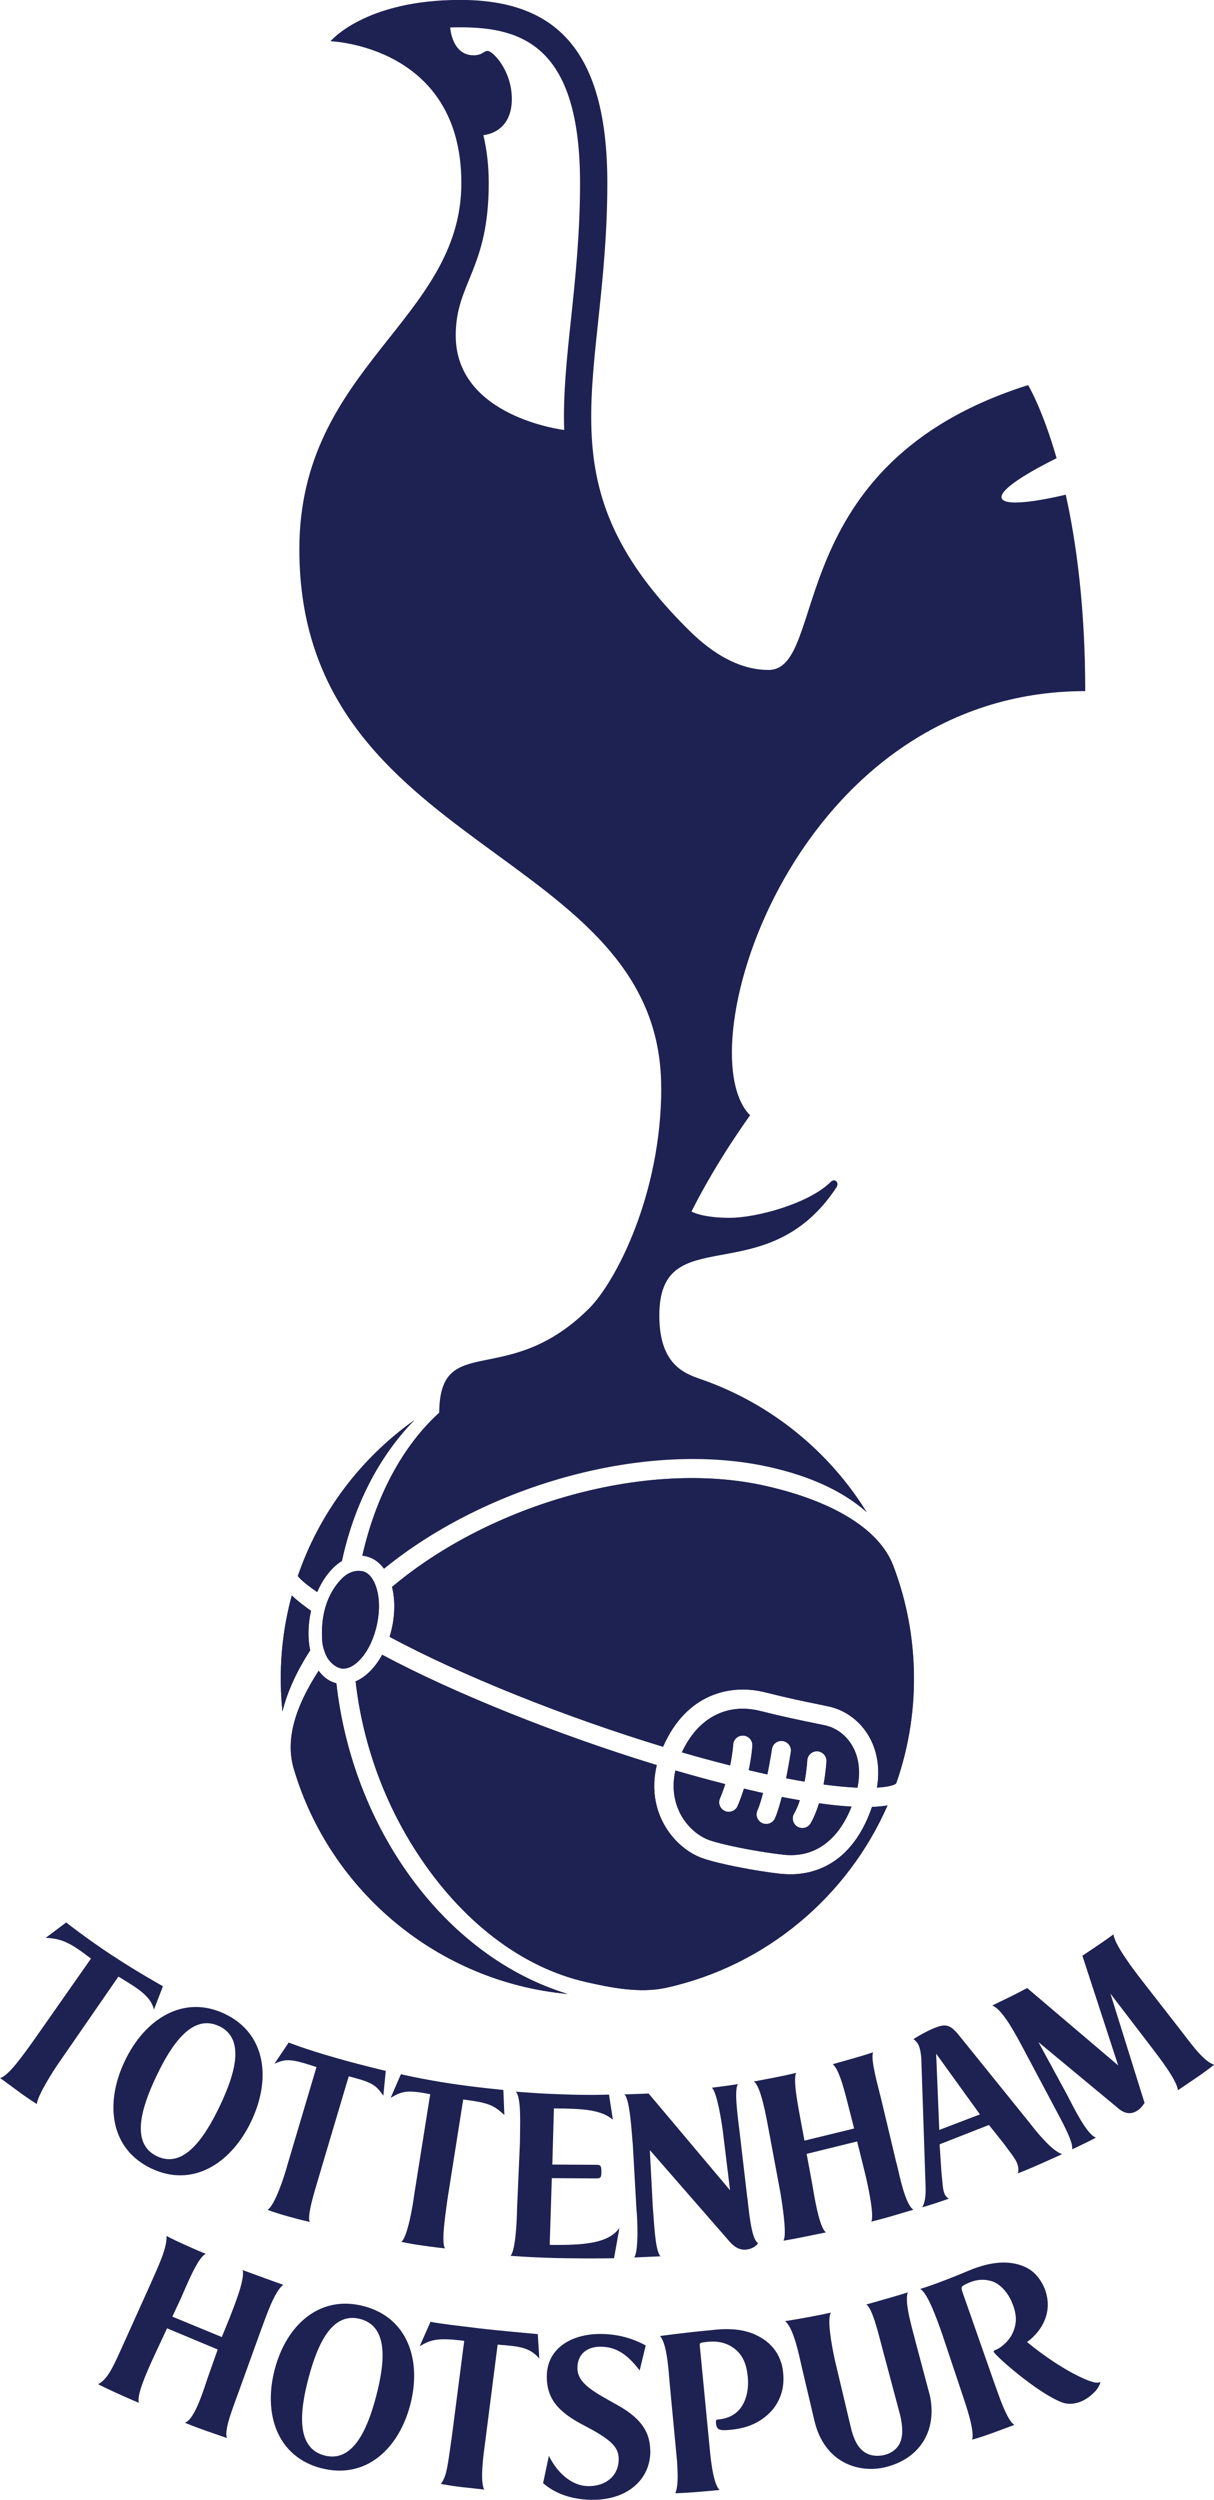 <?xml version="1.0" encoding="UTF-8"?>
<svg id="Layer_2" data-name="Layer 2" xmlns="http://www.w3.org/2000/svg" xmlns:xlink="http://www.w3.org/1999/xlink" viewBox="0 0 144.54 297.51">
  <defs>
    <style>
      .cls-1 {
        fill: none;
      }

      .cls-1, .cls-2 {
        stroke-width: 0px;
      }

      .cls-3 {
        clip-path: url(#clippath-1);
      }

      .cls-4 {
        clip-path: url(#clippath);
      }

      .cls-2 {
        fill: #1e2252;
      }
    </style>
    <clipPath id="clippath">
      <rect class="cls-1" x="0" y="0" width="144.54" height="297.5"/>
    </clipPath>
    <clipPath id="clippath-1">
      <rect class="cls-1" x="0" y="0" width="144.54" height="297.5"/>
    </clipPath>
  </defs>
  <g id="Layer_18" data-name="Layer 18">
    <g>
      <g class="cls-4">
        <path class="cls-2" d="m40.05,200.33c-.83-.21-1.55-.72-2.11-1.5-2.81,4.33-3.99,8.21-2.96,11.68,4.32,14.58,17.19,25.36,32.61,26.79-14.73-4.48-25.64-19.82-27.54-36.98m-3.02-8.62c-.93-.66-1.72-1.28-2.29-1.82-.99,3.63-1.44,7.47-1.28,11.42.03.8.09,1.59.17,2.38.57-2.34,1.69-4.78,3.3-7.27-.31-1.45-.26-3.11.1-4.71m.73-2.23c.39-.88.87-1.7,1.46-2.39.46-.55.96-.99,1.49-1.31,1.4-6.53,4.33-12.36,8.61-16.75-6.39,4.54-11.29,11.02-13.86,18.54.34.47,1.25,1.18,2.3,1.91m55.27,33.54c-3.19-.35-7.45-1.2-9.32-1.84-2.08-.72-3.93-2.46-4.95-4.65-.42-.9-.8-2.11-.86-3.58-.03-.87.05-1.84.3-2.88-11.69-3.57-24.08-8.52-32.7-13.13-.3.56-.65,1.07-1.04,1.53-.65.77-1.38,1.32-2.12,1.64.81,7.17,3.3,14.21,7.27,20.33,5.26,8.13,12.43,13.7,20.17,15.45,2.75.62,6.33,1.39,9.54.68,11.9-2.63,21.6-10.87,26.35-21.7-.56.1-1.18.15-1.85.18-2.72,7.94-8.42,8.22-10.79,7.96m15.75-24.77c-.17-4.19-1.02-8.18-2.43-11.89-1.73-4.55-7.54-7.77-15.18-9.5-14.13-3.2-32.69,2.08-44.5,12.02.46,1.81.32,3.97-.29,5.94,8.51,4.57,20.88,9.53,32.56,13.08,2.75-6.31,8.01-7.51,12.11-6.49,2.94.74,4.83,1.12,6.21,1.4l1.52.32c1.95.46,3.66,1.75,4.69,3.56.73,1.28,1.4,3.29.94,6.07,1.43-.08,2.13-.32,2.29-.51,1.53-4.37,2.28-9.09,2.08-14m-6.7,14.51c.47-2.33-.03-3.95-.6-4.94-.71-1.25-1.88-2.15-3.21-2.46l-1.45-.3c-1.32-.27-3.32-.67-6.31-1.42-4-1-7.44.84-9.33,4.92,1.95.57,3.87,1.09,5.74,1.56.3-1.45.36-2.47.36-2.48.04-.63.58-1.11,1.21-1.07.63.03,1.12.58,1.08,1.21,0,.08-.08,1.24-.43,2.9.37.09.74.18,1.1.26.38.08.75.17,1.11.25.33-1.61.54-2.98.54-3.01.1-.63.68-1.06,1.3-.96.63.1,1.06.68.96,1.3-.02.11-.23,1.48-.56,3.13.77.15,1.5.28,2.19.4.26-1.39.32-2.5.32-2.52.03-.63.57-1.12,1.2-1.09s1.12.57,1.09,1.2c0,.09-.07,1.25-.34,2.75,1.59.21,2.92.33,4.03.38m-21.24,2.8c.9,1.93,2.46,3.05,3.62,3.45,1.51.53,5.51,1.36,8.82,1.73,3.64.4,6.48-1.63,8.1-5.72-1.22-.07-2.52-.21-3.87-.4-.25.82-.58,1.65-.99,2.37-.31.55-1.01.74-1.56.43-.55-.31-.74-1.02-.43-1.56.28-.48.51-1.03.69-1.6-.71-.12-1.43-.26-2.14-.39-.25.95-.52,1.86-.81,2.53-.25.58-.93.84-1.51.59-.58-.25-.85-.93-.59-1.51.24-.54.46-1.28.67-2.08-.37-.08-.74-.16-1.1-.25-.39-.08-.78-.18-1.17-.27-.21.66-.45,1.35-.75,2.06-.25.58-.92.86-1.5.61-.59-.25-.86-.92-.61-1.5.25-.58.45-1.15.63-1.71-1.93-.49-3.92-1.04-5.93-1.62-.48,2.11-.06,3.76.44,4.84m-37.76-28.57c-.51-.09-1.51-.08-2.52,1.01-1.6,1.73-2.35,4.07-2.23,6.96.03.73.13,1.15.35,1.74.37,1.05,1.26,1.74,1.91,1.86.77.14,1.65-.31,2.47-1.28,1.79-2.12,2.56-6.01,1.68-8.49-.36-1.04-.95-1.68-1.66-1.81"/>
        <path class="cls-2" d="m78.73,129.44c0,12.75-5.44,23.12-8.58,26.26-9.74,9.74-17.77,2.65-17.86,12.42-4.42,4-7.6,10.09-9.16,17.03.1.01.19.02.29.04.92.16,1.7.69,2.3,1.51,12.37-10.08,31.41-15.38,45.97-12.09,4.62,1.05,8.55,2.75,11.52,5.37-4.47-7.23-11.3-12.81-19.38-15.71-1.92-.69-5.33-1.48-5.33-7.7,0-11.61,12.7-2.58,21.07-15.23.41-.62-.18-1.17-.67-.68-2.53,2.53-8.75,4.27-12.04,4.27s-4.53-.75-4.53-.75c3.11-6.19,6.98-11.45,6.98-11.45-7.77-7.77,5.3-50.48,39.9-50.48,0-9.91-1.05-17.64-2.32-23.38-.82.2-7.34,1.74-7.64.37-.26-1.22,4.8-3.85,6.55-4.71-1.7-5.92-3.39-8.7-3.39-8.7-29.66,9.35-23.69,33.9-30.92,33.9-4.71,0-8.39-3.66-9.72-4.98-17.71-17.71-9.46-29.43-9.46-52.97,0-15.86-6.16-21.79-17.53-21.79s-15.43,4.92-15.43,4.92c0,0,15.58.5,15.58,16.87s-19.29,21.86-19.29,43.59c0,36.18,43.08,35.5,43.08,64.05M58.19,21.79c0-2.1-.23-4-.64-5.71,0,0,3.39-.18,3.39-4.3,0-3.4-2.27-5.72-2.88-5.72-.49,0-.61.52-1.68.52-2.59,0-2.78-3.31-2.78-3.31.38-.01.77-.02,1.18-.02,7.42,0,14.28,2.25,14.28,18.54,0,6.02-.57,11.39-1.07,16.12-.5,4.67-.96,9.02-.82,13.26,0,0-12.91-1.52-12.91-11.24,0-6.3,3.93-7.84,3.93-18.14m-18.14,178.54c-.83-.21-1.55-.72-2.11-1.5-2.81,4.33-3.99,8.21-2.96,11.68,4.32,14.58,17.19,25.36,32.61,26.79-14.73-4.48-25.64-19.82-27.54-36.98m-3.02-8.62c-.93-.66-1.72-1.28-2.29-1.82-.99,3.63-1.44,7.47-1.28,11.42.03.8.09,1.59.17,2.38.57-2.34,1.69-4.78,3.3-7.27-.31-1.45-.26-3.11.1-4.71m.73-2.23c.39-.88.87-1.7,1.46-2.39.46-.55.96-.99,1.49-1.31,1.4-6.53,4.33-12.36,8.61-16.75-6.39,4.54-11.29,11.02-13.86,18.54.34.47,1.25,1.18,2.3,1.91m55.27,33.54c-3.19-.35-7.45-1.2-9.32-1.84-2.08-.72-3.93-2.46-4.95-4.65-.42-.9-.8-2.11-.86-3.58-.03-.87.05-1.84.3-2.88-11.69-3.57-24.08-8.52-32.7-13.13-.3.56-.65,1.07-1.04,1.53-.65.77-1.38,1.32-2.12,1.64.81,7.17,3.3,14.21,7.27,20.33,5.26,8.13,12.43,13.7,20.17,15.45,2.75.62,6.33,1.39,9.54.68,11.9-2.63,21.6-10.87,26.35-21.7-.56.1-1.18.15-1.85.18-2.72,7.94-8.42,8.22-10.79,7.96m13.33-36.66c-1.73-4.55-7.54-7.77-15.18-9.5-14.13-3.2-32.69,2.08-44.5,12.02.46,1.81.32,3.97-.29,5.94,8.51,4.57,20.88,9.53,32.56,13.08,2.75-6.31,8.01-7.51,12.11-6.49,2.94.74,4.83,1.12,6.21,1.4l1.52.32c1.95.46,3.66,1.75,4.69,3.56.73,1.28,1.4,3.29.94,6.07,1.43-.08,2.13-.32,2.29-.51,1.53-4.37,2.28-9.09,2.08-14-.17-4.19-1.02-8.18-2.43-11.89m-25.51,29.2c.9,1.93,2.46,3.05,3.62,3.45,1.51.53,5.51,1.36,8.82,1.73,3.64.4,6.48-1.63,8.1-5.72-1.22-.07-2.52-.21-3.87-.4-.25.82-.58,1.65-.99,2.37-.31.55-1.01.74-1.56.43-.55-.31-.74-1.02-.43-1.56.28-.48.51-1.03.69-1.6-.71-.12-1.43-.26-2.14-.39-.25.95-.52,1.86-.81,2.53-.25.58-.93.84-1.51.59-.58-.25-.85-.93-.59-1.51.24-.54.46-1.28.67-2.08-.37-.08-.74-.16-1.1-.25-.39-.08-.78-.18-1.17-.27-.21.66-.45,1.35-.75,2.06-.25.58-.92.86-1.5.61-.59-.25-.86-.92-.61-1.5.25-.58.45-1.15.63-1.71-1.93-.49-3.92-1.04-5.93-1.62-.48,2.11-.06,3.76.44,4.84m21.24-2.8c.47-2.33-.03-3.95-.6-4.94-.71-1.25-1.88-2.15-3.21-2.46l-1.45-.3c-1.32-.27-3.32-.67-6.31-1.42-4-1-7.44.84-9.33,4.92,1.95.57,3.87,1.09,5.74,1.56.3-1.45.36-2.47.36-2.48.04-.63.58-1.11,1.21-1.07.63.03,1.12.58,1.08,1.21,0,.08-.08,1.24-.43,2.9.37.09.74.18,1.1.26.38.08.75.17,1.11.25.33-1.61.54-2.98.54-3.01.1-.63.68-1.06,1.3-.96.63.1,1.06.68.96,1.3-.02.11-.23,1.48-.56,3.13.77.15,1.5.28,2.19.4.26-1.39.32-2.5.32-2.52.03-.63.57-1.12,1.2-1.09s1.12.57,1.09,1.2c0,.09-.07,1.25-.34,2.75,1.59.21,2.92.33,4.03.38m-59-25.76c-.51-.09-1.51-.08-2.52,1.01-1.6,1.73-2.35,4.07-2.23,6.96.03.73.13,1.15.35,1.74.37,1.05,1.26,1.74,1.91,1.86.77.14,1.65-.31,2.47-1.28,1.79-2.12,2.56-6.01,1.68-8.49-.36-1.04-.95-1.68-1.66-1.81"/>
      </g>
      <path class="cls-2" d="m13.44,232.76c2.89,1.91,5.96,3.62,5.96,3.62l-1.07,2.78c-.4-1.68-2.07-2.6-4.23-3.93l-7.05,10.2c-.86,1.23-2.54,3.92-2.67,4.97,0,0-1.16-.73-2.21-1.52-1.11-.82-2.16-1.58-2.16-1.58,1.05-.26,2.87-2.93,3.96-4.42l6.86-9.79c-2.57-1.99-3.57-2.38-5.39-2.47l2.44-1.83s2.35,1.86,5.56,3.98"/>
      <path class="cls-2" d="m18,258.06c-4.9-2.34-5.55-7.74-3.14-12.79,2.42-5.07,7.04-7.93,11.91-5.6,4.88,2.33,5.56,7.71,3.14,12.79-2.41,5.05-7.01,7.94-11.91,5.6m8.08-16.93c-3.13-1.5-5.6,2.04-7.45,5.93-1.86,3.89-3.07,8.06.06,9.55,3.13,1.5,5.61-2.07,7.47-5.96,1.86-3.89,3.06-8.03-.07-9.53"/>
      <path class="cls-2" d="m39.92,244.89c3.31.94,6.01,1.56,6.01,1.56l-.29,2.96c-.89-1.28-1.3-1.59-4.12-2.31l-3.43,11.53c-.28,1.05-1.64,5.05-1.2,5.8,0,0-.95-.2-2.49-.63-1.73-.48-2.54-.81-2.54-.81.89-.58,2-4,2.37-5.38l3.45-11.61c-2.93-.97-3.61-1.04-5.01-.39l1.7-2.53s1.91.77,5.56,1.81"/>
      <path class="cls-2" d="m53.59,247.95c3.27.49,6.34.77,6.34.77l.12,2.98c-1.22-1.09-1.68-1.44-4.9-1.84l-1.87,11.84c-.13,1.09-.82,5.2-.29,5.88,0,0-1.13-.12-2.69-.34-1.56-.22-2.52-.44-2.52-.44.76-.59,1.4-4.49,1.53-5.58l1.91-11.99c-2.8-.56-3.37-.34-4.71.43l1.22-2.81s2.61.61,5.86,1.1"/>
      <path class="cls-2" d="m65.7,259.21l-.25,7.95c4.17.06,7.03-.21,8.3-2.02l-.64,3.61s-2.31.05-5.69,0c-3.72-.05-6.64-.29-6.64-.29.62-.61.77-4.49.78-5.58l.34-7.81c.01-2.08.2-5.44-.49-6.14,3.02.21,2.64.2,5.41.31,3.63.14,5.69.03,5.69.03l.46,2.99c-1.42-1.19-3.54-1.32-7.02-1.34l-.19,6.68,5.33.03c.48,0,.51.28.51.81,0,.53-.01.81-.52.81l-5.38-.03Z"/>
      <path class="cls-2" d="m88.99,261.6c.31,2.9.61,4.97,1.27,5.35-.16.3-.69.69-1.38.77-.84.09-1.47-.32-2.05-.99l-9.46-10.85.36,6.9c.12,1.09.24,5.2.92,5.74l-3.15.14c.55-.67.4-4.59.28-5.68l-.44-7.79c-.12-1.09-.32-5.39-1-5.94l2.89-.1,9.69,11.51-.81-6.63c-.12-1.09-.71-5.03-1.36-5.58,0,0,.35-.03,1.52-.19,1.18-.16,1.6-.24,1.6-.24-.55.67.09,4.72.2,5.81l.91,7.77Z"/>
      <path class="cls-2" d="m106.76,257.5c.33,1.35,1,4.81,1.99,5.48,0,0-1.5.43-2.41.71-.81.25-2.61.71-2.61.71.42-.75-.52-4.9-.78-5.93l-.9-3.62-6.01,1.48.68,3.67c.2,1.19.82,5.18,1.63,5.67,0,0-.84.17-2.59.53-1.47.3-2.48.46-2.48.46.44-.74-.16-4.45-.35-5.63l-1.45-7.77c-.27-1.45-.93-5.11-1.74-5.54,0,0,.78-.15,2.5-.48s2.55-.56,2.55-.56c-.42.87.32,4.38.53,5.61l.46,2.46,5.91-1.44-.64-2.52c-.35-1.33-1.08-4.54-1.91-5.13,0,0,.81-.23,2.46-.7,1.65-.46,2.35-.73,2.35-.73-.33.89.59,4,.97,5.61l1.82,7.63Z"/>
      <g class="cls-3">
        <path class="cls-2" d="m117.74,252.89l-5.87,2.3.21,3.22c.13,1.1.13,2.11.38,2.67.12.29.32.48.51.58,0,0-.61.22-1.61.55-1.01.33-1.56.48-1.56.48.35-.6.43-1.44.4-2.48l-.51-15.26c-.05-.56-.12-1.07-.3-1.51-.16-.39-.44-.61-.63-.77.67-.43,1.5-.9,2.35-1.26,1.35-.57,1.91-.54,2.9.6l8.61,10.67c1.56,2.03,2.95,3.41,3.84,3.68,0,0-.88.41-2.53,1.14-1.65.74-2.75,1.15-2.75,1.15.1-.35.11-.71-.11-1.26-.23-.59-1.08-1.6-1.62-2.36l-1.7-2.13Zm-1.07-1.26l-5.21-7.22.37,9.07,4.84-1.85Z"/>
        <path class="cls-2" d="m142.3,247.36c-1.18.8-2.06,1.4-2.06,1.4-.08-1.16-2.32-4.03-2.98-4.9l-5.05-6.6,4.06,13c-.16.26-.44.62-.71.82-.81.61-1.58.49-2.3-.07l-9.62-7.98,3.37,6.2c.82,1.57,2.41,4.84,3.48,5.16,0,0-.66.36-1.5.76-.83.41-1.34.64-1.34.64.18-.91-1.38-3.62-2.29-5.36l-3.75-7.05c-1.14-2.12-2.39-4.28-3.47-4.71.83-.4,1.09-.53,2.28-1.11.99-.49,1.87-.97,1.87-.97l10.84,9.21-4.26-13.05s.57-.38,1.65-1.11c1.08-.72,2.06-1.44,2.06-1.44.08,1.17,2.34,4.14,3.16,5.21l4.67,6c.99,1.23,2.84,3.98,4.16,4.3,0,0-1.05.84-2.24,1.63"/>
      </g>
      <path class="cls-2" d="m52.47,295.62s.33-.36.56-1.1c.32-1.03.53-3.02.77-4.57l1.47-11.37c-3.13-.39-3.93-.17-5.3.64l1.29-2.91c.98.22,3.14.45,5.77.78,1.76.22,7,.69,7,.69l.18,2.91c-1.15-1.34-2.35-1.46-4.96-1.66l-1.46,11.41c-.13,1.06-.72,4.75-.14,5.84-.63-.07-1.67-.19-2.55-.28-.91-.09-2.1-.3-2.62-.39"/>
      <path class="cls-2" d="m77.43,291.66c.03,3.42-2.75,5.91-7.03,5.84-3.33-.05-5.07-1.42-5.74-1.98l.69-3.25c1.04,2.07,2.75,3.58,4.68,3.6,2.01.03,3.6-1.15,3.63-3.15.02-1.45-.78-2.33-4.14-4.08-3.23-1.66-4.42-3.32-4.42-5.8,0-3.37,2.93-5.08,6.37-5.08,2.53,0,4.3.77,5.41,1.37l-.72,2.98c-1.54-2.05-2.93-2.81-4.6-2.83-1.65-.03-2.83.87-2.81,2.57.02,1.85,2.05,2.85,4.79,4.39,3.16,1.76,3.86,3.54,3.88,5.43"/>
      <rect class="cls-1" x="0" y="0" width="144.54" height="297.5"/>
      <path class="cls-2" d="m93.02,281.18c.12.4.2.89.23,1.27.03.35.05.82,0,1.27-.09,1.11-.62,2.4-1.49,3.3-1.33,1.39-3.06,2.08-5.36,2.19-.89.05-1.1-.21-1.16-.86v-.14s-.02-.25.17-.26l.22-.02c.68-.09,1.69-.3,2.49-1.28.78-1.01,1.04-2.35.91-3.8-.15-1.5-.59-2.58-1.61-3.36-.87-.67-1.91-.89-2.96-.81,0,0-.43.03-.9.11,0,0-.28.02-.25.3l1.14,11.79c.1,1.04.38,4.69,1.23,5.45,0,0-.97.1-2.8.25-1.39.11-2.48.14-2.48.14.37-.9.3-2.24.21-3.8l-.88-9.3c-.1-1.07-.28-4.71-1.15-5.61,0,0,2.34-.35,6.65-.76,2.26-.21,4.11.08,5.71,1.16,1.04.7,1.76,1.73,2.06,2.77"/>
      <path class="cls-2" d="m110.69,284.98c.92,4.09-1,7.57-5.25,8.63-2.99.75-7.29-.35-8.49-5.59l-1.46-6.19c-.39-1.73-1.02-4.8-2.02-5.6,0,0,1.12-.16,2.88-.49,1.76-.33,2.58-.52,2.58-.52-.46.72.02,3.59.48,5.7l1.87,7.87c.33,1.44.8,2.43,1.61,3.01.6.43,1.4.55,2.23.4.76-.14,1.55-.57,1.96-1.34.44-.81.43-1.97.1-3.41l-2.1-7.87c-.57-2.17-1.23-4.87-1.94-5.33,0,0,.85-.23,2.47-.7,1.22-.35,1.95-.56,2.48-.75-.48,1.18.67,4.82.91,5.86l1.68,6.32Z"/>
      <path class="cls-2" d="m129.79,283.37c.41.16.86.27,1.23.11-.04.26-.28.77-.69,1.18-1.72,1.76-3.33,1.46-3.88,1.25-2.96-1.13-7.92-5.53-8.13-6.01,0,0-.05-.13.08-.18l.18-.08c.77-.32,1.65-1.2,2-2.02.55-1.22.46-2.3-.11-3.64-.58-1.39-1.6-2.27-2.4-2.5-1.18-.35-2.06-.07-2.6.14,0,0-.71.28-.92.49,0,0-.14.12.02.6l3.75,10.7c.57,1.58,1.56,4.64,2.45,5.17,0,0-1.01.39-2.55.95-1.53.56-2.47.81-2.47.81.31-1.2-.87-4.44-1.16-5.35l-2.42-7.23c-.61-1.74-1.71-4.86-2.61-5.36,0,0,1.77-.49,5.74-2.16,2.12-.89,4.16-1.27,6.01-.73,1.12.33,1.88.89,2.5,1.79.23.35.41.69.56,1.04.14.33.23.71.3,1.06.2,1.09.03,2.25-.6,3.35,0,0-.57,1.1-1.79,1.97,0,0,3.91,3.31,7.5,4.66"/>
      <g>
        <path class="cls-2" d="m31.43,271.09c1,.37,2.3.82,2.3.82-1.09.79-2.1,3.93-2.75,5.64l-2.52,6.98c-.67,1.89-1.82,4.64-1.44,5.62,0,0-1.38-.48-2.5-.87-.96-.35-1.5-.53-2.52-.96,1.23-.33,2.4-4.43,2.77-5.46l1.15-3.25-6.03-2.52-1.74,3.73c-.57,1.29-1.93,4.22-1.61,5.14,0,0-1.06-.44-2.62-1.15-1.84-.84-2.24-1.07-2.24-1.07,1.29-.64,2.06-2.72,3.04-4.83l3.15-6.99c1.07-2.39,2.03-4.46,1.96-5.83,0,0,.56.34,2.12,1.03,1.23.56,1.86.83,2.56,1.11-.98.39-2.35,3.92-3.07,5.5l-.92,1.97,5.89,2.43.91-2.24c.42-1.14,1.88-4.56,1.57-5.73,0,0,1.21.44,2.53.92"/>
        <path class="cls-2" d="m38.24,293.74c-5.25-1.38-6.92-6.47-5.53-11.77,1.4-5.32,5.38-8.89,10.6-7.52,5.23,1.37,6.93,6.44,5.53,11.76-1.4,5.3-5.35,8.9-10.61,7.52m4.67-17.75c-3.36-.88-5.09,2.96-6.17,7.04s-1.46,8.31,1.89,9.2c3.36.88,5.1-2.99,6.17-7.07,1.07-4.08,1.45-8.29-1.9-9.17"/>
      </g>
    </g>
  </g>
</svg>